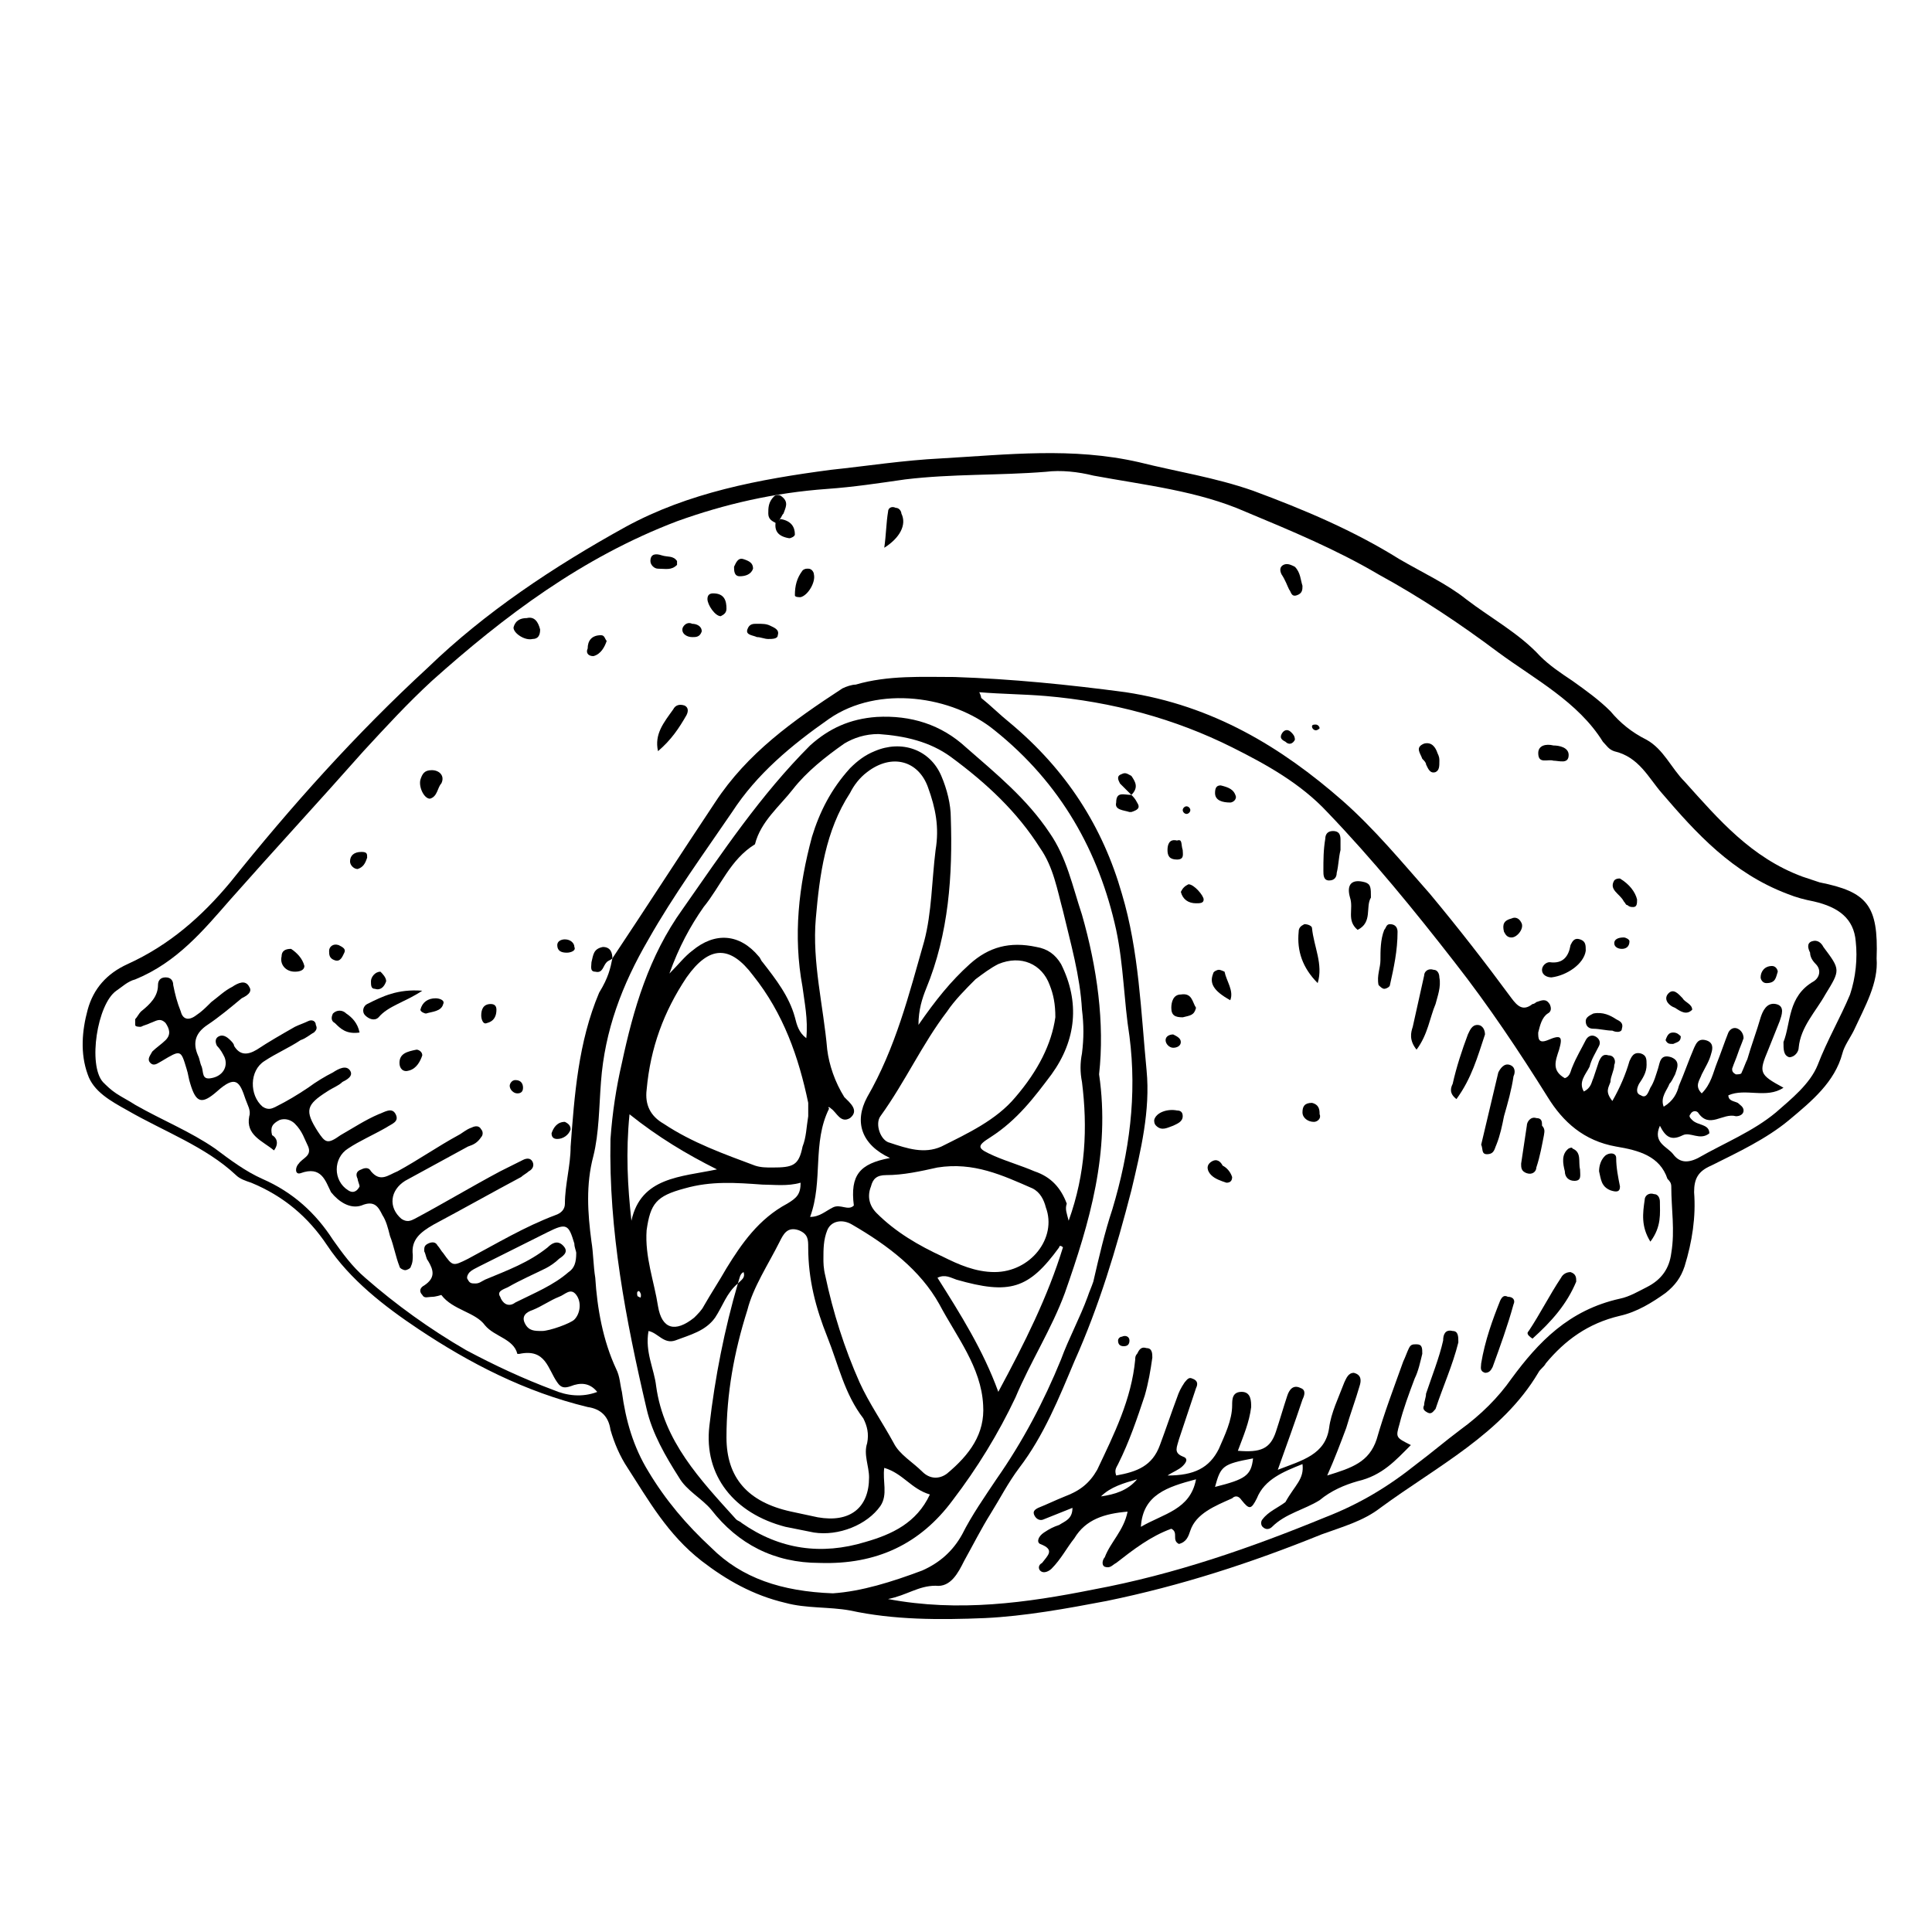 <?xml version="1.0" encoding="UTF-8"?>
<!-- Uploaded to: ICON Repo, www.iconrepo.com, Generator: ICON Repo Mixer Tools -->
<svg fill="#000000" width="800px" height="800px" version="1.1" viewBox="144 144 512 512" xmlns="http://www.w3.org/2000/svg">
 <g>
  <path d="m641.32 397.98c0.504 6.551-3.023 12.594-6.047 19.145-1.008 2.016-2.519 4.031-3.023 6.047-2.016 7.559-8.062 12.594-14.105 17.633-6.047 5.039-13.602 8.566-20.656 12.09-3.527 1.512-4.535 3.527-4.535 7.055 0.504 6.551-0.504 13.098-2.519 19.648-1.008 3.023-2.519 5.039-5.039 7.055-3.527 2.519-7.559 5.039-12.09 6.047-8.566 2.016-14.609 6.551-19.648 12.594-0.504 1.008-1.512 1.512-2.016 2.519-9.574 16.121-26.703 24.688-41.816 35.77-4.535 3.527-10.078 5.039-15.617 7.055-18.641 7.559-37.281 13.602-56.93 17.633-10.578 2.016-21.664 4.031-32.242 4.535-12.09 0.504-24.184 0.504-35.77-2.016-5.543-1.008-11.586-0.504-17.129-2.016-8.566-2.016-15.617-6.047-22.168-11.082-9.07-7.055-14.105-16.121-19.648-24.688-2.016-3.023-3.527-6.551-4.535-10.078-0.504-3.527-2.519-5.543-6.047-6.047-16.625-4.031-31.234-11.586-44.84-20.656-9.07-6.047-18.137-13.098-24.184-22.168-5.039-7.559-11.586-13.098-20.152-16.625-1.512-0.504-3.023-1.008-4.031-2.016-8.062-7.559-19.145-11.586-28.719-17.129-4.535-2.519-9.07-5.039-10.578-9.574-2.016-5.543-1.512-11.586 0-17.129 1.512-5.543 5.039-9.574 10.578-12.09 11.082-5.039 19.648-12.594 27.207-21.664 16.121-20.152 33.25-39.297 52.395-56.93 15.113-14.609 33.25-26.703 52.395-37.281 16.625-9.07 35.266-12.594 54.41-15.113 9.574-1.008 19.145-2.519 29.223-3.023 17.633-1.008 34.762-3.023 52.395 1.008 10.078 2.519 20.152 4.031 30.23 7.559 13.602 5.039 26.703 10.578 38.793 18.137 6.047 3.527 12.594 6.551 17.633 10.578 6.551 5.039 14.105 9.07 19.648 15.113 2.519 2.519 5.543 4.535 8.566 6.551 3.527 2.519 7.055 5.039 10.078 8.062 2.519 3.023 5.543 5.543 9.574 7.559 4.535 2.519 6.551 7.559 10.078 11.082 9.07 10.078 17.633 20.152 31.234 25.191 1.512 0.504 3.023 1.008 4.535 1.512 12.594 2.516 15.617 6.039 15.113 20.148zm-335.04 0c9.07-13.602 18.137-27.711 27.207-41.312 8.566-13.098 20.656-21.664 33.754-30.23 1.008-0.504 2.519-1.008 3.527-1.008 8.566-2.519 17.633-2.016 26.199-2.016 15.113 0.504 30.23 2.016 45.344 4.031 23.176 3.527 41.312 14.609 57.434 28.719 8.566 7.559 15.617 16.121 23.176 24.688 7.559 9.07 14.609 18.137 21.664 27.711 1.512 2.016 3.023 3.527 5.543 1.512 0.504 0 1.008-0.504 1.008-0.504 1.512-0.504 2.519-1.008 3.527 0.504 0.504 1.008 0.504 2.016-0.504 2.519-1.512 1.008-2.016 3.023-2.519 5.039 0 1.512 0 3.023 2.519 2.016 3.527-1.512 4.031-1.008 3.023 2.519-1.008 3.023-2.016 5.543 1.512 7.559 1.512-0.504 1.512-2.016 2.016-3.023 1.008-2.519 2.519-5.039 3.527-7.055 0.504-1.008 1.512-1.512 2.519-1.008 1.008 0.504 1.512 1.512 1.008 2.519-1.008 2.016-2.016 3.527-2.519 5.543-1.008 2.016-3.023 4.031-1.512 6.551 2.016-1.008 2.016-2.519 2.519-3.527 0.504-1.512 1.008-3.023 1.512-4.535 0.504-1.008 1.008-2.016 2.519-1.512 1.512 0 2.016 1.512 1.512 2.519 0 1.512-1.008 3.023-1.008 4.535-0.504 1.512-1.512 2.519 0.504 5.039 2.016-3.527 3.527-7.055 4.535-10.578 0.504-1.008 1.008-2.519 3.023-2.016 1.512 0.504 1.512 1.512 1.512 3.023 0 2.016-1.008 3.527-2.016 5.039-0.504 1.008-1.008 2.519 0.504 3.023 1.512 1.008 2.016-1.008 2.519-2.016 1.008-1.512 1.512-3.527 2.016-5.039 0.504-1.512 0.504-4.031 3.527-3.023 2.519 1.008 1.512 3.023 1.008 4.535-0.504 1.008-1.008 2.016-1.512 2.519-0.504 1.512-2.519 3.527-1.512 6.047 2.519-1.512 3.527-3.527 4.031-5.543 1.512-3.527 2.519-6.551 4.031-10.078 0.504-1.008 1.008-2.519 3.023-2.016 2.016 0.504 2.016 2.016 1.512 3.527-0.504 2.016-1.512 3.527-2.519 5.543-0.504 1.512-2.016 3.023 0 5.039 2.519-2.519 3.023-5.543 4.031-8.062s2.016-5.543 3.023-8.062c0.504-1.008 1.512-1.512 2.519-1.008 1.008 0.504 1.512 1.512 1.512 2.519-0.504 1.512-1.008 2.519-1.512 4.031-0.504 1.512-1.008 2.519-1.512 4.031 0 0.504 0 1.008 1.008 1.512 0.504 0 1.512 0 1.512-0.504 0.504-1.008 1.008-2.519 1.512-3.527 1.008-3.527 2.519-7.559 3.527-11.082 0.504-1.512 1.512-4.031 4.031-3.527 2.519 0.504 1.512 3.023 1.008 4.535-1.008 2.519-2.016 5.039-3.023 7.559-2.519 6.047-2.519 6.551 4.031 10.078-4.535 3.023-10.078 0-14.609 2.016 0 1.512 1.512 1.512 2.519 2.016 0.504 0.504 1.512 1.008 1.512 2.016 0 1.008-1.008 1.512-2.016 1.512-3.527-1.008-7.055 3.527-10.078-1.008-0.504-0.504-1.512-0.504-2.016 0.504-0.504 0.504 0 1.008 0.504 1.512 1.512 1.512 4.535 1.008 4.535 3.527-2.519 2.016-5.039-0.504-7.055 0.504-3.023 1.512-4.535 0.504-6.047-2.519-2.016 4.535 2.016 5.543 3.527 7.559 1.512 2.016 3.527 2.519 6.551 1.008 7.055-4.031 14.609-7.055 20.656-12.09 4.031-3.527 9.07-7.559 11.082-12.594 2.519-6.551 6.047-12.594 8.566-18.641 1.512-4.535 2.016-9.574 1.512-14.105-0.504-6.047-4.535-9.07-11.082-10.578-2.519-0.504-4.535-1.008-7.055-2.016-14.609-5.543-24.184-16.121-33.25-26.703-3.527-4.031-6.047-9.574-12.594-11.082-1.512-0.504-2.016-1.512-3.023-2.519-6.551-10.578-18.137-16.625-27.711-23.68-10.078-7.559-20.656-14.609-31.738-20.656-11.082-6.551-23.176-11.586-35.266-16.625-12.594-5.543-26.703-7.055-40.305-9.574-4.031-1.008-8.566-1.512-12.594-1.008-12.594 1.008-24.688 0.504-37.281 2.016-7.055 1.008-13.602 2.016-20.656 2.519-14.105 1.008-27.207 4.031-39.801 8.566-25.191 9.574-45.848 25.191-64.992 42.32-6.551 6.047-12.09 12.09-18.137 18.641-11.586 13.098-23.68 26.199-35.266 39.297-7.055 8.062-14.105 16.625-25.191 21.16-2.016 0.504-3.527 2.016-5.039 3.023-5.039 3.527-7.559 19.648-3.527 24.184 1.008 1.008 2.016 2.016 3.527 3.023 1.512 1.008 3.527 2.016 5.039 3.023 7.055 4.031 14.609 7.055 21.16 11.586 4.031 3.023 8.062 6.047 12.594 8.062 8.062 3.527 14.105 9.07 18.641 16.121 2.519 3.527 5.039 7.055 8.566 10.078 8.062 7.055 17.129 13.602 26.703 19.145 7.559 4.031 15.113 7.559 23.176 10.578 3.527 1.512 7.559 2.016 11.586 0.504-2.016-2.519-4.535-2.519-7.055-1.512-1.512 0.504-2.519 0.504-3.527-1.008-2.519-3.527-3.023-9.07-10.078-7.559h-0.504c-1.008-4.031-6.047-4.535-8.566-7.559-2.519-3.527-8.566-4.031-11.586-8.062 0 0-1.512 0.504-2.519 0.504-1.008 0-2.016 0.504-2.519-0.504-1.008-1.008-0.504-2.016 0.504-2.519 3.023-2.016 2.519-4.031 1.008-6.551-0.504-0.504-0.504-1.512-1.008-2.519 0-1.008 0-1.512 1.008-2.016 1.008-0.504 2.016-0.504 2.519 0.504 0.504 0.504 1.008 1.512 1.512 2.016 2.519 3.527 2.519 3.527 6.551 1.512 7.559-4.031 15.113-8.566 23.176-11.586 1.512-0.504 2.519-1.512 2.519-3.023 0-5.039 1.512-10.078 1.512-15.113 1.008-13.602 2.016-27.711 7.559-40.809 2.496-4.055 3-6.57 3.504-9.09zm73.055 169.78c18.641 3.527 36.777 1.008 54.41-2.519 21.664-4.027 41.816-11.082 61.465-19.145 9.07-3.527 16.625-8.062 24.184-14.105 4.031-3.023 7.559-6.047 11.586-9.07 5.543-4.031 10.078-8.566 13.602-13.602 7.055-9.574 15.113-18.137 28.719-21.16 2.519-0.504 5.039-2.016 7.055-3.023 4.031-2.016 6.047-5.039 6.551-9.07 1.008-6.047 0-11.586 0-17.633 0-1.008-0.504-1.512-1.008-2.016-2.016-6.047-7.559-7.559-13.602-8.566-8.566-1.512-14.105-6.551-18.137-13.098-7.559-12.09-15.617-24.184-24.688-35.77-10.578-13.602-21.664-27.207-33.754-39.801-7.055-7.559-16.121-12.594-25.191-17.129-15.113-7.559-31.738-12.09-49.375-13.602-6.047-0.504-11.586-0.504-17.633-1.008 0.504 1.008 0.504 1.512 0.504 1.512 2.519 2.016 5.039 4.535 7.559 6.551 15.113 12.594 24.688 27.711 29.727 45.344 4.535 15.113 5.039 31.234 6.551 46.855 1.008 10.578-1.512 21.16-4.031 31.738-4.031 15.617-8.566 30.73-15.113 45.344-4.031 9.574-8.062 19.648-14.609 28.215-3.023 4.031-5.039 8.062-7.559 12.09-2.519 4.031-4.535 8.062-7.055 12.594-1.512 3.023-3.527 7.055-7.559 6.551-4.539 0-7.562 2.516-12.598 3.523zm-14.613-1.512c7.559-0.504 15.617-3.023 23.68-6.047 4.535-2.016 8.062-5.039 10.578-9.574 2.519-5.039 6.047-10.078 9.07-14.609 7.055-10.078 12.594-20.656 17.129-31.738 2.016-5.543 5.039-11.082 7.055-16.625 0.504-1.512 1.008-2.519 1.512-4.031 1.512-6.551 3.023-13.098 5.039-19.145 4.535-15.113 6.551-30.23 4.535-45.848-1.512-9.574-1.512-18.641-3.527-28.215-4.535-20.656-14.609-38.793-32.242-52.898-11.082-9.07-30.73-12.09-43.832-3.023-10.078 7.055-19.145 14.609-25.695 24.688-7.559 11.082-15.617 22.168-22.168 33.754-7.055 12.09-11.586 24.184-12.594 37.785-0.504 6.551-0.504 13.602-2.016 19.648-2.016 7.559-1.512 15.113-0.504 22.672 0.504 3.023 0.504 6.551 1.008 9.574 0.504 8.062 2.016 16.625 5.543 24.184 1.008 2.016 1.008 4.031 1.512 6.047 1.008 7.559 3.023 14.609 7.055 21.16 4.535 7.559 10.078 14.105 16.625 20.152 8.059 8.062 18.637 11.586 32.238 12.09zm-68.012-90.18c0-0.504-0.504-1.512-0.504-2.519-1.512-5.039-2.016-5.543-7.055-3.023-6.047 3.023-12.09 6.047-18.137 9.07-1.008 0.504-2.016 1.008-2.519 1.512-0.504 0.504-1.008 1.512-0.504 2.016 0.504 1.008 1.008 1.008 2.016 1.008s1.512-0.504 2.519-1.008c6.047-2.519 11.586-4.535 16.625-8.566 1.008-1.008 2.519-2.016 4.031-0.504 1.512 1.512 0.504 2.519-1.008 3.527-1.008 1.008-2.519 2.016-3.527 2.519-3.023 1.512-6.551 3.023-10.078 5.039-1.008 0.504-3.023 1.008-2.016 2.519 0.504 1.512 2.016 3.023 4.031 1.512 5.039-2.519 10.078-4.535 14.105-8.062 1.516-1.008 2.019-2.519 2.019-5.039zm-9.07 20.656c2.016 0 7.559-2.016 8.566-3.023 1.512-1.512 2.016-4.535 0.504-6.551s-3.023 0-4.535 0.504c-2.519 1.008-4.535 2.519-7.055 3.527-1.512 0.504-3.023 1.512-2.016 3.527 1.008 2.016 2.519 2.016 4.535 2.016z"/>
  <path d="m216.61 448.87c-3.023-2.519-7.559-4.031-6.551-9.07 0.504-1.512-0.504-3.023-1.008-4.535-1.512-4.535-2.519-6.551-7.559-2.016-4.031 3.527-5.543 3.023-7.055-2.016-0.504-1.512-0.504-2.519-1.008-4.031-1.512-5.039-1.512-5.039-6.551-2.016-1.008 0.504-2.016 1.512-3.023 0.504s0-2.016 0.504-3.023c1.008-1.008 2.519-2.016 3.527-3.023 1.512-1.512 1.008-3.023 0-4.535-1.512-1.512-2.519-0.504-4.031 0-1.008 0.504-1.512 0.504-2.519 1.008-0.504 0-1.512 0-1.512-0.504v-1.512c0.504-0.504 1.008-1.512 1.512-2.016 2.519-2.016 4.535-4.031 4.535-7.055 0-1.008 0.504-2.016 2.016-2.016s2.016 1.008 2.016 2.016c0.504 2.519 1.008 4.535 2.016 7.055 0.504 2.016 2.016 2.519 4.031 1.008 1.512-1.008 2.519-2.016 4.031-3.527 2.016-1.512 3.527-3.023 5.543-4.031 1.512-1.008 3.527-2.016 4.535 0 1.008 1.512-1.008 2.519-2.016 3.023-3.023 2.519-6.047 5.039-9.07 7.055-3.023 2.016-4.031 4.535-2.519 8.062 0.504 1.008 0.504 2.016 1.008 3.023 0.504 1.512 0 3.527 2.519 3.023 3.023-0.504 4.535-3.023 3.527-5.543-0.504-1.008-1.008-2.016-2.016-3.023-0.504-1.008-0.504-2.016 0.504-2.519 1.008-0.504 2.016 0 3.023 1.008 0.504 0.504 1.008 1.008 1.008 1.512 1.512 2.519 3.527 2.519 6.047 1.008 3.023-2.016 6.551-4.031 10.078-6.047 1.008-0.504 2.519-1.008 3.527-1.512 1.008-0.504 2.016 0 2.016 1.008 0.504 1.008 0 1.512-0.504 2.016-1.008 0.504-2.016 1.512-3.527 2.016-3.023 2.016-6.551 3.527-9.574 5.543-4.031 2.519-4.031 9.07-0.504 12.09 1.512 1.008 2.519 0.504 3.527 0 3.023-1.512 5.543-3.023 8.566-5.039 2.016-1.512 4.535-3.023 6.551-4.031 1.512-1.008 3.527-2.016 4.535-0.504 1.008 1.512-1.008 2.519-2.016 3.023-1.008 1.008-2.519 1.512-4.031 2.519-5.543 3.527-6.047 5.039-2.519 10.578 2.016 3.023 2.519 3.527 6.047 1.008 3.527-2.016 6.551-4.031 10.078-5.543 1.512-0.504 3.527-2.016 4.535 0 1.008 2.016-1.008 2.519-2.519 3.527-3.527 2.016-7.055 3.527-10.078 5.543-4.031 2.519-4.031 8.566 0 11.082 1.512 1.008 2.519 0 3.023-1.008 0-0.504-0.504-1.512-0.504-2.016-0.504-1.008-0.504-2.016 1.008-2.519 1.008-0.504 2.016-0.504 2.519 0.504 2.519 3.023 4.535 1.008 7.055 0 5.543-3.023 10.578-6.551 16.121-9.574 1.008-0.504 2.016-1.512 3.527-2.016 1.008-0.504 2.016-0.504 2.519 0.504 0.504 0.504 0.504 1.512 0 2.016-1.008 1.512-2.016 2.016-3.527 2.519-5.543 3.023-11.082 6.047-16.625 9.07-4.031 2.519-4.535 7.055-1.008 10.078 1.512 1.008 2.519 0.504 3.527 0 7.559-4.031 15.113-8.566 22.672-12.594 2.016-1.008 4.031-2.016 6.047-3.023 1.008-0.504 2.016-0.504 2.519 0.504 0.504 1.008 0 2.016-1.008 2.519-0.504 0.504-1.512 1.008-2.016 1.512-7.559 4.031-15.617 8.566-23.176 12.594-3.527 2.016-6.047 4.031-5.543 8.062 0 1.008 0 2.016-0.504 3.023 0 0.504-1.008 1.008-1.512 1.008-0.504 0-1.512-0.504-1.512-1.008-1.008-2.519-1.512-5.543-2.519-8.062-0.504-2.016-1.008-4.031-2.016-5.543-1.008-2.016-2.016-4.031-5.543-2.519-3.023 1.008-6.047-1.008-8.062-3.527-1.512-3.023-2.519-7.055-8.062-5.039-1.512 0.504-1.512-1.512-0.504-2.519 1.008-1.512 3.527-2.016 2.519-4.535-1.008-2.016-1.512-4.031-3.527-6.047-1.008-1.008-2.519-1.512-4.031-1.008-2.016 1.008-2.519 2.016-2.016 4.031 1.008 0.516 2.016 2.027 0.504 4.043z"/>
  <path d="m616.64 420.15c2.016-5.039 1.008-12.09 8.062-16.121 1.512-1.008 2.016-3.023 0.504-4.535-1.008-1.008-1.512-2.016-1.512-3.023-0.504-1.008-1.008-2.519 0.504-3.023 1.512-0.504 2.519 0.504 3.023 1.512 4.535 6.047 4.535 6.047 0.504 12.594-2.519 4.535-6.551 8.566-7.055 14.105 0 1.008-1.008 2.519-2.519 2.519-1.512-0.504-1.512-2.012-1.512-4.027z"/>
  <path d="m318.38 343.07c-1.008-4.535 1.512-7.559 4.031-11.082 0.504-1.008 1.512-1.512 3.023-1.008 1.008 0.504 1.008 1.512 0.504 2.519-2.019 3.527-4.035 6.551-7.559 9.57z"/>
  <path d="m555.17 403.02c-1.008 0-2.519-0.504-2.519-2.016 0-1.008 1.008-2.016 2.016-2.016 3.527 0.504 5.039-1.512 5.543-4.535 0.504-1.008 1.008-2.016 2.519-1.512s1.512 1.512 1.512 3.023c-0.504 3.531-5.039 6.551-9.07 7.055z"/>
  <path d="m255.91 406.55c-4.535 3.023-9.07 4.031-11.586 7.055-1.008 1.008-2.519 0.504-3.527-0.504-1.008-1.008-0.504-2.519 0.504-3.023 4.027-2.016 8.059-4.031 14.609-3.527z"/>
  <path d="m378.34 289.16c0.504-3.527 0.504-6.551 1.008-9.574 0-1.008 1.008-1.512 2.016-1.008 1.008 0 1.512 1.008 1.512 1.512 1.508 3.023-0.508 6.551-4.535 9.07z"/>
  <path d="m257.93 355.66c-1.512 0-3.023-3.023-2.519-5.039 0.504-1.512 1.008-2.519 3.023-2.519 2.016 0 3.527 1.512 2.519 3.527-1.008 1.008-1.008 3.527-3.023 4.031z"/>
  <path d="m287.14 310.82c0 1.512-0.504 2.519-2.016 2.519-2.016 0.504-5.039-1.512-5.039-3.023 0.504-2.016 2.016-2.519 3.527-2.519 2.016-0.504 3.023 1.008 3.527 3.023z"/>
  <path d="m571.29 417.13c-1.512 0-3.527-0.504-5.039-0.504-1.008 0-2.016-0.504-2.016-2.016 0-1.008 1.008-1.512 2.016-2.016 2.519-0.504 4.535 0.504 6.047 1.512 1.008 0.504 2.016 1.008 1.512 2.519 0 1.008-1.512 1.008-2.519 0.504z"/>
  <path d="m577.84 382.36c0 1.008 0 2.016-1.008 2.016-0.504 0-1.008 0-1.512-0.504-0.504 0-0.504-0.504-1.008-1.008-1.008-2.016-4.031-3.023-2.519-5.543 0.504-0.504 1.008-0.504 1.512-0.504 2.519 1.516 4.031 3.531 4.535 5.543z"/>
  <path d="m489.17 299.24c0 1.008 0 2.016-1.512 2.519-1.512 0.504-1.512-1.008-2.016-1.512-0.504-1.008-1.008-2.519-2.016-4.031-0.504-1.008-0.504-2.016 0.504-2.519 1.008-0.504 2.016 0 3.023 0.504 1.512 1.512 1.512 3.527 2.016 5.039z"/>
  <path d="m555.68 345.59c-1.512-0.504-4.031 1.008-4.031-2.016 0-2.016 2.016-2.519 4.031-2.016 1.512 0 4.031 0.504 4.031 2.519 0 2.519-2.519 1.512-4.031 1.512z"/>
  <path d="m221.14 395.46c1.512 1.008 3.023 2.519 3.527 4.535 0 1.008-1.008 1.512-2.519 1.512-2.519 0-4.031-2.016-3.527-4.031 0.004-1.512 1.008-2.016 2.519-2.016z"/>
  <path d="m525.45 345.59c0 1.512 0 2.519-1.008 3.023-1.512 0.504-2.016-1.008-2.519-2.016 0-0.504-0.504-1.008-1.008-1.512-0.504-1.512-2.016-3.023 0.504-4.031 2.016-0.504 3.023 1.008 3.527 2.519 0.504 1.008 0.504 1.512 0.504 2.016z"/>
  <path d="m347.6 313.34c-1.008 0-2.016-0.504-3.023-0.504-1.008-0.504-3.023-0.504-2.519-2.016s1.512-1.512 2.519-1.512c1.512 0 2.519 0 3.527 0.504 1.008 0.504 2.519 1.008 2.016 2.519 0 1.008-1.512 1.008-2.519 1.008z"/>
  <path d="m358.18 294.7c1.008 0 1.512 1.008 1.512 1.512 0.504 2.016-1.512 5.543-3.527 6.047-0.504 0-1.512 0-1.512-0.504 0-2.519 0.504-4.535 2.016-6.551 0.504-0.504 1.008-0.504 1.512-0.504z"/>
  <path d="m239.29 417.63c-3.527 0.504-5.039-1.008-6.551-2.519-1.008-0.504-1.008-1.512-0.504-2.519 1.008-1.008 2.519-1.008 3.527 0 1.512 1.008 3.023 2.519 3.527 5.039z"/>
  <path d="m255.91 423.68c-0.504 1.512-1.512 3.527-3.527 4.031-1.512 0.504-2.519-0.504-2.519-2.016 0-2.519 2.016-3.023 4.535-3.527 0.504 0.004 1.512 0.508 1.512 1.512z"/>
  <path d="m306.29 397.98c-0.504 0.504-1.008 0.504-1.512 1.008-1.008 1.008-1.008 3.023-3.023 2.519-1.512 0-1.008-1.512-1.008-2.519 0.504-2.016 0.504-3.527 3.023-4.031 2.016 0 2.519 1.512 2.519 3.023z"/>
  <path d="m336.52 305.28c0 1.008-0.504 1.512-1.512 2.016-1.512 0-3.527-3.023-3.527-4.535 0-1.008 0.504-1.512 1.512-1.512 3.023 0 3.527 2.016 3.527 4.031z"/>
  <path d="m592.45 411.59c-1.512 1.512-3.023 0.504-4.535-0.504-1.512-0.504-3.023-2.016-2.016-3.527 1.512-2.016 3.023 0 4.031 1.008 0.504 1.008 2.519 1.512 2.519 3.023z"/>
  <path d="m349.62 282.61c-1.008-0.504-2.016-1.008-2.016-2.519 0-1.512 0-3.023 1.512-4.535 0.504-0.504 1.512-0.504 2.016 0 2.016 1.512 1.008 3.023 0.504 4.535-0.504 0.504-0.504 1.008-1.008 1.512 0 0.504-0.504 0.504-1.008 1.008z"/>
  <path d="m544.59 392.44c-1.008 0-1.512-0.504-2.016-1.512-0.504-2.016 0-3.023 2.016-3.527 1.008-0.504 2.016 0 2.519 1.008 1.004 1.512-1.012 4.031-2.519 4.031z"/>
  <path d="m343.57 294.7c-0.504 1.512-2.016 2.016-3.527 2.016s-1.512-1.512-1.512-2.519c0.504-1.008 1.008-2.519 2.519-2.016s2.519 1.008 2.519 2.519z"/>
  <path d="m319.39 291.18c1.512 0.504 3.023 0 4.031 1.512v1.008c-1.512 1.512-3.023 1.008-5.039 1.008-1.008 0-2.016-1.008-2.016-2.016 0-2.016 1.512-2.016 3.023-1.512z"/>
  <path d="m304.78 313.85c-0.504 1.512-1.512 3.527-3.527 4.031-1.512 0-2.016-1.008-1.512-2.016 0-2.016 1.008-3.527 3.527-3.527 1.008 0 1.008 1.008 1.512 1.512z"/>
  <path d="m615.12 401.51c-0.504 1.512-0.504 3.023-3.023 3.023-1.008 0-1.512-1.008-1.512-1.512 0-1.512 1.008-3.023 3.023-3.023 1.008 0 1.512 1.008 1.512 1.512z"/>
  <path d="m350.62 281.6h0.504c2.519 0.504 3.527 2.016 3.527 4.031 0 0.504-1.008 1.008-1.512 1.008-3.023-0.504-4.031-2.016-3.527-4.535 0.504 0 1.008 0 1.008-0.504z"/>
  <path d="m259.44 408.56c1.008 0 2.519 0.504 2.016 1.512-0.504 2.016-3.023 2.016-4.535 2.519-0.504 0-1.512-0.504-1.512-1.008 0.504-2.016 2.016-3.023 4.031-3.023z"/>
  <path d="m271.53 413.1c0-1.512 0.504-3.023 2.519-3.023 1.008 0 1.512 0.504 1.512 1.512 0 1.512-0.504 3.023-2.519 3.527-1.008 0.504-1.512-1.008-1.512-2.016z"/>
  <path d="m241.3 371.28c-0.504 1.512-1.008 2.519-2.519 3.023-1.008 0-2.016-1.008-2.016-2.016 0-1.512 1.008-2.519 3.023-2.519 1.512 0 1.512 0.504 1.512 1.512z"/>
  <path d="m294.2 396.47c-1.512 0-2.519-0.504-2.519-2.016 0-1.008 1.008-1.512 2.016-1.512 1.512 0 2.519 1.008 2.519 2.016 0.504 1.008-1.008 1.512-2.016 1.512z"/>
  <path d="m246.34 404.03c-0.504 1.512-1.512 2.519-3.023 2.016-1.008 0-1.008-1.008-1.008-2.016 0-1.008 1.008-2.519 2.519-2.519 0.504 0.508 1.512 1.512 1.512 2.519z"/>
  <path d="m295.21 443.32c-0.504 1.512-2.016 2.519-3.527 2.519-1.008 0-1.512-0.504-1.512-1.512 0.504-1.512 1.512-3.023 3.527-3.023 1.008 0.508 1.512 1.012 1.512 2.016z"/>
  <path d="m235.25 396.47c-0.504 1.008-1.008 2.519-2.519 2.016-1.512-0.504-1.512-1.512-1.512-2.519s1.008-2.016 2.519-1.512c1.008 0.504 2.016 1.008 1.512 2.016z"/>
  <path d="m329.97 311.33c-0.504 1.512-1.512 1.512-2.519 1.512-1.512 0-3.023-1.008-2.519-2.519 0.504-1.008 1.512-1.512 2.519-1.008 1.008 0 2.519 0.504 2.519 2.016z"/>
  <path d="m487.16 340.05c-0.504 1.008-1.512 1.512-2.519 0.504-1.008-0.504-1.512-1.008-1.008-2.016 0.504-1.008 1.512-1.512 2.519-0.504 0.504 0.504 1.008 1.008 1.008 2.016z"/>
  <path d="m280.59 430.23c1.512 0 2.016 1.008 2.016 2.016 0 1.008-0.504 1.512-1.512 1.512-1.008 0-2.016-1.008-2.016-2.016 0.004-0.504 0.508-1.512 1.512-1.512z"/>
  <path d="m573.81 395.46c-1.008 0-2.016-0.504-2.016-1.512s1.008-1.512 2.519-1.512c0.504 0 1.512 0.504 1.512 1.008 0 1.512-1.008 2.016-2.016 2.016z"/>
  <path d="m587.41 417.63c1.008 0 1.512 0.504 2.016 1.008 0 1.512-1.008 1.512-2.016 2.016-1.008 0-1.512 0-2.016-1.008 0.504-1.512 1.008-2.016 2.016-2.016z"/>
  <path d="m492.7 336.02c0.504 0 1.008 0.504 1.008 1.008 0 0-0.504 0.504-1.008 0.504-0.504 0-1.008-0.504-1.008-1.008 0-0.504 0.504-0.504 1.008-0.504z"/>
  <path d="m489.17 532c-5.039 2.016-10.078 4.031-12.09 9.07-1.512 3.023-2.016 3.023-4.031 0.504-1.008-1.512-2.016-1.008-2.519-0.504-4.535 2.016-9.574 4.031-11.082 8.566-0.504 1.512-1.008 3.023-3.023 3.527-2.016-1.008 0-3.023-2.016-4.031-5.543 2.016-10.078 5.543-14.609 9.07-1.008 0.504-1.512 1.512-3.023 1.008-1.008-0.504-0.504-2.016 0-2.519 1.512-4.031 5.039-7.055 6.047-12.09-6.047 0.504-11.082 2.016-14.105 7.055-2.016 2.519-3.527 5.543-6.047 8.062-0.504 0.504-2.016 1.512-3.023 0.504-0.504-0.504-0.504-1.512 0.504-2.016 1.512-2.016 3.527-3.527-0.504-5.039-1.008-0.504-0.504-2.016 1.008-3.023s2.519-1.512 4.031-2.016c1.512-1.008 3.527-1.512 3.527-4.535-2.519 1.008-5.039 2.016-7.559 3.023-1.008 0.504-2.016 0-2.519-1.008-0.504-1.008 0-1.512 1.008-2.016 2.519-1.008 4.535-2.016 7.055-3.023 4.031-1.512 6.551-3.527 8.566-7.055 4.535-9.574 9.07-18.641 10.078-29.223 0-0.504 0-1.008 0.504-1.512 0.504-1.008 1.008-2.016 2.519-1.512 1.512 0 1.512 1.512 1.512 2.519-0.504 3.527-1.008 6.551-2.016 10.078-2.016 6.047-4.031 12.09-7.055 18.137-0.504 1.008-1.008 1.512-0.504 3.023 5.543-1.008 9.574-2.519 11.586-8.062 1.512-4.031 3.023-8.566 4.535-12.594 0.504-1.512 1.008-2.519 2.016-4.031 0.504-0.504 1.008-1.512 2.016-1.008 1.512 0.504 1.512 1.512 1.008 2.519-1.512 4.535-3.023 9.07-4.535 13.602-0.504 2.016-1.512 3.527 1.008 4.535 1.512 0.504 1.008 1.512 0 2.519-1.008 1.008-2.519 1.512-4.031 2.519 7.055 0 11.082-2.016 13.602-7.055 1.512-3.527 3.527-7.559 3.527-11.586 0-1.512 0-3.527 2.519-3.527 2.519 0 2.519 2.519 2.519 4.031-0.504 4.031-2.016 7.559-3.527 11.586 6.047 0.504 8.566-0.504 10.078-5.039 1.008-3.023 2.016-6.551 3.023-9.574 0.504-1.512 1.512-3.023 3.527-2.016 1.512 0.504 1.008 2.016 0.504 3.023-2.016 6.047-4.031 11.586-6.551 18.641 6.551-2.519 12.594-4.031 13.602-11.082 0.504-4.031 2.519-8.062 4.031-12.09 0.504-1.008 1.008-2.519 2.519-2.519 2.016 0.504 2.016 2.016 1.512 3.527-1.008 3.527-2.519 7.559-3.527 11.082-1.512 4.031-3.023 8.062-5.039 12.594 6.551-2.016 11.082-3.527 13.098-9.574 2.016-7.055 4.535-13.602 7.055-20.656 0.504-1.008 1.008-2.519 1.512-3.527 0.504-1.008 1.008-1.008 2.016-1.008 1.512 0 1.512 1.008 1.512 2.519-0.504 2.016-1.008 4.535-2.016 6.551-1.512 4.031-3.023 8.062-4.031 12.09-1.008 3.527-1.008 3.527 3.023 5.543-4.031 4.031-7.559 8.062-14.105 9.574-3.527 1.008-7.055 2.519-10.078 5.039-4.031 2.519-9.07 3.527-12.594 7.055-0.504 0.504-1.512 1.008-2.519 0-0.504-0.504-0.504-1.512 0-2.016 1.512-2.016 4.031-3.023 6.047-4.535 2.512-4.535 5.031-6.047 4.527-10.078zm-28.211 4.031c-7.559 2.016-14.105 4.031-14.609 12.594 6.043-3.527 13.098-4.531 14.609-12.594zm5.035 2.016c8.062-2.016 9.574-3.023 10.078-7.559-8.062 1.512-8.566 2.016-10.078 7.559zm-30.227 2.519c3.527-0.504 7.055-1.512 9.574-4.535-3.527 1.008-7.055 2.016-9.574 4.535z"/>
  <path d="m536.53 447.36c1.512-6.551 3.023-12.594 4.535-19.145 0.504-1.008 1.512-2.519 3.023-2.016 1.512 0.504 1.512 2.016 1.008 3.023-0.504 3.527-1.512 7.055-2.519 10.578-0.504 2.519-1.008 5.039-2.016 7.559-0.504 1.008-0.504 2.519-2.519 2.519-1.512 0-1.008-1.512-1.512-2.519z"/>
  <path d="m530.48 499.75c-1.512 6.047-4.031 11.586-6.047 17.633-0.504 0.504-1.008 1.512-2.016 1.008-1.008-0.504-1.512-1.008-1.008-2.016 0-1.008 0.504-2.016 0.504-3.023 1.512-4.535 3.527-9.574 4.535-14.105 0-1.512 0.504-3.023 2.519-2.519 1.512 0 1.512 1.512 1.512 3.023z"/>
  <path d="m536.53 505.29c1.008-6.047 3.023-11.586 5.039-16.625 0.504-1.008 1.008-1.512 2.016-1.008 1.512 0 2.016 1.008 1.512 2.016-1.512 5.543-3.527 11.082-5.543 16.625-0.504 1.008-1.008 1.512-2.016 1.512-1.512-0.504-1.008-1.512-1.008-2.519z"/>
  <path d="m519.4 422.17c-2.016-2.519-1.512-4.535-1.008-6.047 1.008-4.535 2.016-9.07 3.023-13.602 0-1.008 1.008-2.016 2.519-1.512 1.008 0 1.512 1.008 1.512 2.016 0.504 2.519-0.504 5.039-1.008 7.055-1.512 3.523-2.016 8.059-5.039 12.09z"/>
  <path d="m529.98 435.27c-2.016-1.512-1.512-3.023-1.008-4.031 1.008-4.535 2.519-9.07 4.031-13.098 0.504-1.008 1.008-2.519 2.519-2.519 1.512 0 2.016 1.512 2.016 2.519-2.016 6.043-3.527 11.586-7.559 17.129z"/>
  <path d="m550.13 498.75c-1.512-1.008-1.512-1.512-1.008-2.016 3.023-4.535 5.543-9.574 8.566-14.105 0.504-1.008 1.512-1.512 2.519-1.512 1.512 0.504 1.512 1.512 1.512 2.519-2.519 6.043-6.551 10.578-11.59 15.113z"/>
  <path d="m509.83 398.49c0-2.519 0-5.543 1.008-8.062 0.504-0.504 0.504-1.512 1.512-1.512 1.512 0 2.016 1.008 2.016 2.016 0 5.039-1.008 9.574-2.016 14.105 0 0.504-1.008 1.008-1.512 1.008-0.504 0-1.008-0.504-1.512-1.008-0.504-2.519 0.504-4.531 0.504-6.547z"/>
  <path d="m553.16 444.84c-0.504 2.519-1.008 5.543-2.016 8.566 0 1.008-1.008 2.016-2.519 1.512-1.512-0.504-1.512-1.512-1.512-2.519 0.504-3.527 1.008-6.551 1.512-10.078 0-1.008 1.008-2.519 2.519-2.016 1.512 0 1.512 1.008 1.512 2.016 1.008 1.008 0.504 2.016 0.504 2.519z"/>
  <path d="m507.31 381.86c-1.512 2.519 0.504 6.551-3.527 8.566-3.023-2.519-1.008-5.543-2.016-8.566-1.008-3.527 0.504-5.039 4.031-4.031 1.512 0.504 1.512 1.512 1.512 4.031z"/>
  <path d="m493.2 404.53c-4.031-4.031-5.543-8.566-5.039-13.602 0-1.008 0.504-1.512 1.512-2.016 1.008 0 2.016 0.504 2.016 1.008 0.504 5.039 3.023 9.574 1.512 14.609z"/>
  <path d="m499.25 369.27c-0.504 2.016-0.504 4.031-1.008 6.047 0 1.008-0.504 2.016-2.016 2.016-1.512 0-1.512-1.512-1.512-2.519 0-3.023 0-5.543 0.504-8.566 0-1.008 0.504-2.016 2.016-2.016 2.016 0 2.016 1.512 2.016 2.519v2.519z"/>
  <path d="m581.37 473.05c-2.519-4.031-2.016-7.559-1.512-11.082 0-1.008 1.008-2.016 2.519-1.512 1.008 0 1.512 1.008 1.512 2.016 0 3.019 0.504 6.547-2.519 10.578z"/>
  <path d="m567.77 454.41c0-1.512 0.504-3.023 1.512-4.031 1.008-1.008 3.023-1.008 3.023 0.504 0 2.519 0.504 5.039 1.008 7.559 0 1.512-1.008 1.512-2.519 1.008-2.519-1.008-2.519-3.023-3.023-5.039z"/>
  <path d="m562.73 453.91c0 1.512 0.504 3.023-1.512 3.023-1.512 0-2.519-1.008-2.519-2.519-0.504-2.016-1.008-4.535 1.008-6.047 0 0 1.008-0.504 1.008 0 2.519 1.008 1.512 3.527 2.016 5.543z"/>
  <path d="m460.96 411.08c-0.504 2.016-1.512 2.016-3.527 2.519-2.016 0-3.023-0.504-3.023-2.519 0-1.512 0.504-3.527 2.519-3.527 3.023-0.504 3.023 2.016 4.031 3.527z"/>
  <path d="m457.43 439.8c0 1.512-1.512 2.016-2.519 2.519-1.512 0.504-3.023 1.512-4.535 0-0.504-0.504-0.504-1.008-0.504-1.512 0.504-2.016 3.527-3.023 6.047-2.519 1.008 0 1.512 0.504 1.512 1.512z"/>
  <path d="m470.03 409.07c-4.535-2.519-5.543-4.535-4.535-7.055 0-0.504 1.008-1.008 1.512-1.008s1.512 0.504 1.512 0.504c0.504 2.519 2.519 5.039 1.512 7.559z"/>
  <path d="m470.53 455.92c0 1.008-0.504 1.512-1.512 1.512-1.512-0.504-3.023-1.008-4.031-2.016-1.008-1.008-1.512-2.519 0-3.527s2.519 0 3.023 1.008c1.008 0.504 2.016 1.512 2.519 3.023z"/>
  <path d="m458.95 378.34c1.512 0 4.031 3.023 4.031 4.031 0 1.008-1.008 1.008-2.016 1.008-2.016 0-3.527-1.008-4.031-3.023 0.504-1.008 1.008-1.512 2.016-2.016z"/>
  <path d="m457.43 369.27c0 1.008 0.504 2.519-1.512 2.519s-2.519-1.008-2.519-2.519 0.504-3.023 2.519-2.519c1.512-0.504 1.008 1.008 1.512 2.519z"/>
  <path d="m467.51 352.14c2.016 0.504 3.527 1.008 4.031 3.023 0 1.008-1.008 1.512-1.512 1.512-2.016 0-4.031-0.504-4.031-2.519 0-1.512 0.504-2.016 1.512-2.016z"/>
  <path d="m443.83 354.66c0.504 0.504 1.008 1.008 1.512 2.016 1.008 1.512 0 2.016-1.512 2.519h-0.504c-1.512-0.504-4.031-0.504-3.527-2.519 0.004-3.023 2.019-2.016 4.031-2.016z"/>
  <path d="m491.69 436.27c2.016 0.504 2.016 2.016 2.016 3.023 0.504 1.008-0.504 2.016-1.512 2.016-1.512 0-3.023-1.008-3.023-2.519s0.504-2.519 2.519-2.519z"/>
  <path d="m443.83 354.66c-1.008-1.008-2.016-2.016-3.023-3.023-0.504-1.008-1.008-2.016 0.504-2.519 1.008-0.504 1.512 0 2.519 0.504 1.008 1.512 2.016 3.023 0 5.039z"/>
  <path d="m454.91 418.14c1.008 0.504 2.016 1.008 2.016 2.016 0 1.008-1.008 1.512-2.016 1.512-1.008 0-2.016-1.008-2.016-2.016 0-1.008 1.008-1.512 2.016-1.512z"/>
  <path d="m443.32 499.25c0 1.008-0.504 1.512-1.512 1.512s-1.512-0.504-1.512-1.512c0-0.504 0.504-1.008 1.008-1.008 1.012-0.504 2.016 0 2.016 1.008z"/>
  <path d="m459.45 358.69c0 0.504-0.504 1.008-1.008 1.008s-1.008-0.504-1.008-1.008 0.504-1.008 1.008-1.008 1.008 0.504 1.008 1.008z"/>
  <path d="m435.27 428.71c3.023 20.656-2.519 39.297-9.07 57.938-3.527 9.574-9.07 18.137-13.098 27.711-4.535 9.574-10.078 18.641-16.625 27.207-8.566 11.586-20.152 17.129-35.266 16.625-12.09 0-21.664-5.039-28.719-14.105-2.519-3.023-6.551-5.039-8.566-8.566-3.527-5.543-7.055-11.586-8.566-18.137-5.543-23.68-10.078-47.359-9.574-71.539 0.504-7.055 1.512-13.602 3.023-20.152 3.023-14.105 7.055-28.215 16.121-40.809 10.578-15.113 20.656-30.23 33.754-43.328 5.039-4.535 10.578-7.055 17.633-7.559 9.07-0.504 17.129 2.016 23.68 8.062 8.062 7.055 16.121 13.602 22.168 22.672 4.535 6.551 6.047 14.105 8.566 21.664 4.035 14.105 6.051 28.715 4.539 42.316zm-95.723 55.418c-3.023 2.519-4.031 6.047-6.047 9.07-2.519 3.527-6.551 4.535-10.578 6.047-3.023 1.008-4.535-2.016-7.055-2.519-1.008 5.543 1.512 10.078 2.016 14.609 2.016 14.609 11.586 24.688 21.16 35.266 0.504 0.504 1.008 0.504 1.512 1.008 10.078 7.055 21.16 8.566 32.746 5.039 7.055-2.016 13.602-5.039 17.129-12.594-5.039-1.512-7.055-5.543-12.09-7.055-0.504 3.527 1.008 7.055-1.008 10.078-3.527 5.039-11.082 8.062-17.633 7.055-2.519-0.504-5.039-1.008-7.559-1.512-13.602-3.527-21.664-13.602-20.152-26.703s4.031-25.695 7.559-37.789c1.008-1.008 2.016-1.512 1.512-3.023-1.008 0.508-1.008 1.516-1.512 3.023zm87.66-16.625c4.535-12.594 5.039-24.688 3.527-36.777-0.504-2.519-0.504-5.039 0-7.559 0.504-4.031 0.504-7.559 0-11.586-0.504-9.07-3.023-17.633-5.039-26.199-1.512-5.543-2.519-11.586-6.047-16.625-6.047-9.574-14.105-17.129-23.68-24.184-5.543-4.031-12.09-5.543-19.145-6.047-3.527 0-6.551 1.008-9.07 2.519-5.039 3.527-10.078 7.559-13.602 12.09-3.527 4.535-8.566 8.566-10.078 14.609-6.551 4.031-9.07 11.082-13.602 16.625-3.527 5.039-6.551 10.578-9.07 17.633 2.519-2.519 4.031-4.535 6.047-6.047 6.047-5.039 12.594-4.535 17.633 1.512 0.504 0.504 0.504 1.008 1.008 1.512 3.527 4.535 7.055 9.07 8.566 14.609 0.504 2.016 1.008 4.031 3.023 5.543 0.504-5.039-0.504-9.574-1.008-13.602-2.519-13.602-1.008-26.703 2.519-39.801 2.016-6.551 5.039-12.594 10.078-18.137 2.016-2.016 4.031-3.527 6.551-4.535 7.055-3.023 14.609-0.504 17.633 6.551 1.512 3.527 2.519 7.559 2.519 11.082 0.504 15.113-0.504 30.73-6.551 45.344-1.008 2.519-2.016 5.543-2.016 9.574 4.535-6.551 8.566-11.586 13.602-16.121 5.039-4.535 10.578-6.047 17.633-4.535 3.023 0.504 5.039 2.016 6.551 4.535 5.039 10.078 4.031 20.152-2.519 29.223-4.535 6.047-9.07 12.09-16.121 16.625-4.031 2.519-3.527 3.023 1.008 5.039 3.527 1.512 7.055 2.519 10.578 4.031 4.535 1.512 7.055 4.535 8.566 8.566-0.504 1.508 0 2.516 0.504 4.531zm-47.355-16.625c-7.559-3.527-9.574-9.574-6.047-16.121 7.559-13.098 11.082-27.207 15.113-41.312 2.016-7.559 2.016-16.121 3.023-24.184 1.008-6.047 0-11.082-2.016-16.625-2.519-7.055-9.574-9.07-16.121-4.031-2.016 1.512-3.527 3.527-4.535 5.543-6.551 10.078-8.062 21.664-9.07 33.25-1.008 11.586 2.016 23.176 3.023 34.762 0.504 4.031 2.016 8.566 4.535 12.594 1.512 1.512 4.031 3.527 1.512 5.543-2.519 1.512-3.527-1.512-5.039-2.519-0.504-0.504-1.008-0.504-0.504 0-4.535 9.07-1.512 19.145-5.039 28.719 2.519 0 4.031-1.512 6.047-2.519 2.016-1.008 4.031 1.008 5.543-0.504-1.008-8.059 1.512-11.082 9.574-12.594zm-43.328 74.059c0 10.578 5.543 17.129 17.129 19.648 2.519 0.504 4.535 1.008 7.055 1.512 8.566 1.512 13.602-2.519 13.602-10.578 0-3.023-1.512-6.047-0.504-9.07 0.504-2.519 0-4.535-1.008-6.551-5.039-6.551-6.551-14.105-9.574-21.664-3.023-7.559-5.039-15.113-5.039-23.68 0-2.016 0-3.527-2.519-4.535-3.023-1.008-4.031 1.008-5.039 3.023-3.023 6.047-7.055 12.09-8.566 18.137-3.519 11.09-5.535 22.172-5.535 33.758zm21.664-85.141v-3.527c-2.519-12.09-6.551-23.68-14.609-33.754-6.047-8.062-11.586-8.062-17.633 0.504-6.047 9.07-9.574 18.641-10.578 29.727-0.504 4.031 1.008 7.055 4.535 9.07 7.559 5.039 16.121 8.062 24.184 11.082 1.512 0.504 3.023 0.504 4.535 0.504 5.543 0 7.055-0.504 8.062-5.543 1-2.523 1-5.039 1.504-8.062zm4.027 37.785c0 1.008 0 2.519 0.504 4.535 2.016 9.574 5.039 19.145 9.07 28.215 2.519 5.543 6.047 10.578 9.07 16.121 1.512 3.023 5.039 5.039 7.559 7.559 2.016 2.016 4.535 2.016 6.551 0.504 6.047-5.039 10.078-10.578 9.574-18.137-0.504-10.078-7.055-18.137-11.586-26.703-5.039-9.07-13.602-15.617-23.176-21.16-2.519-1.512-5.543-1.008-6.551 1.512-1.016 2.516-1.016 5.035-1.016 7.555zm61.465-63.984c0-3.527-0.504-6.047-1.512-8.566-2.016-5.543-7.559-8.062-13.602-5.543-2.016 1.008-4.031 2.519-6.047 4.031-2.519 2.519-5.543 5.543-7.559 8.566-6.551 8.566-11.082 18.641-17.633 27.711-1.512 2.016 0 6.551 2.519 7.055 4.535 1.512 9.07 3.023 13.602 1.008 7.055-3.527 14.609-7.055 19.648-13.098 6.051-7.059 9.578-14.109 10.582-21.164zm-16.121 67.512c9.574 0 16.625-9.07 13.602-17.129-0.504-2.016-1.512-4.031-3.527-5.039-8.062-3.527-15.617-7.055-25.191-5.543-4.535 1.008-9.07 2.016-13.602 2.016-2.519 0-3.527 1.008-4.031 3.023-1.008 2.519-0.504 5.039 1.512 7.055 5.039 5.039 11.082 8.566 17.633 11.586 4.035 2.016 8.566 4.031 13.605 4.031zm-51.387-23.68c-3.527 1.008-7.055 0.504-10.078 0.504-7.055-0.504-13.602-1.008-20.656 1.008-7.559 2.016-9.07 4.031-10.078 11.082-0.504 7.055 2.016 13.602 3.023 20.152 1.008 6.047 4.535 7.055 9.574 3.023 1.008-1.008 2.016-2.016 2.519-3.023 2.016-3.527 4.031-6.551 6.047-10.078 4.031-6.551 8.566-13.098 16.121-17.129 2.519-1.508 3.527-2.516 3.527-5.539zm69.523 17.129v0c-0.504-0.504-1.008-0.504-1.008 0-8.062 11.082-13.098 12.594-27.207 8.566-1.512-0.504-3.023-1.512-5.039-0.504 6.047 9.574 12.09 19.145 16.121 30.23 7.059-13.102 13.105-25.195 17.133-38.293zm-91.691-20.656c-8.062-4.031-15.617-8.566-23.176-14.609-1.008 10.078-0.504 19.145 0.504 28.215 2.519-11.59 13.098-11.59 22.672-13.605zm-20.152 33.25s0-0.504-0.504-1.008c0 0-0.504 0-0.504 0.504s0 1.008 0.504 1.008c0.504 0.504 0.504 0 0.504-0.504z"/>
 </g>
</svg>